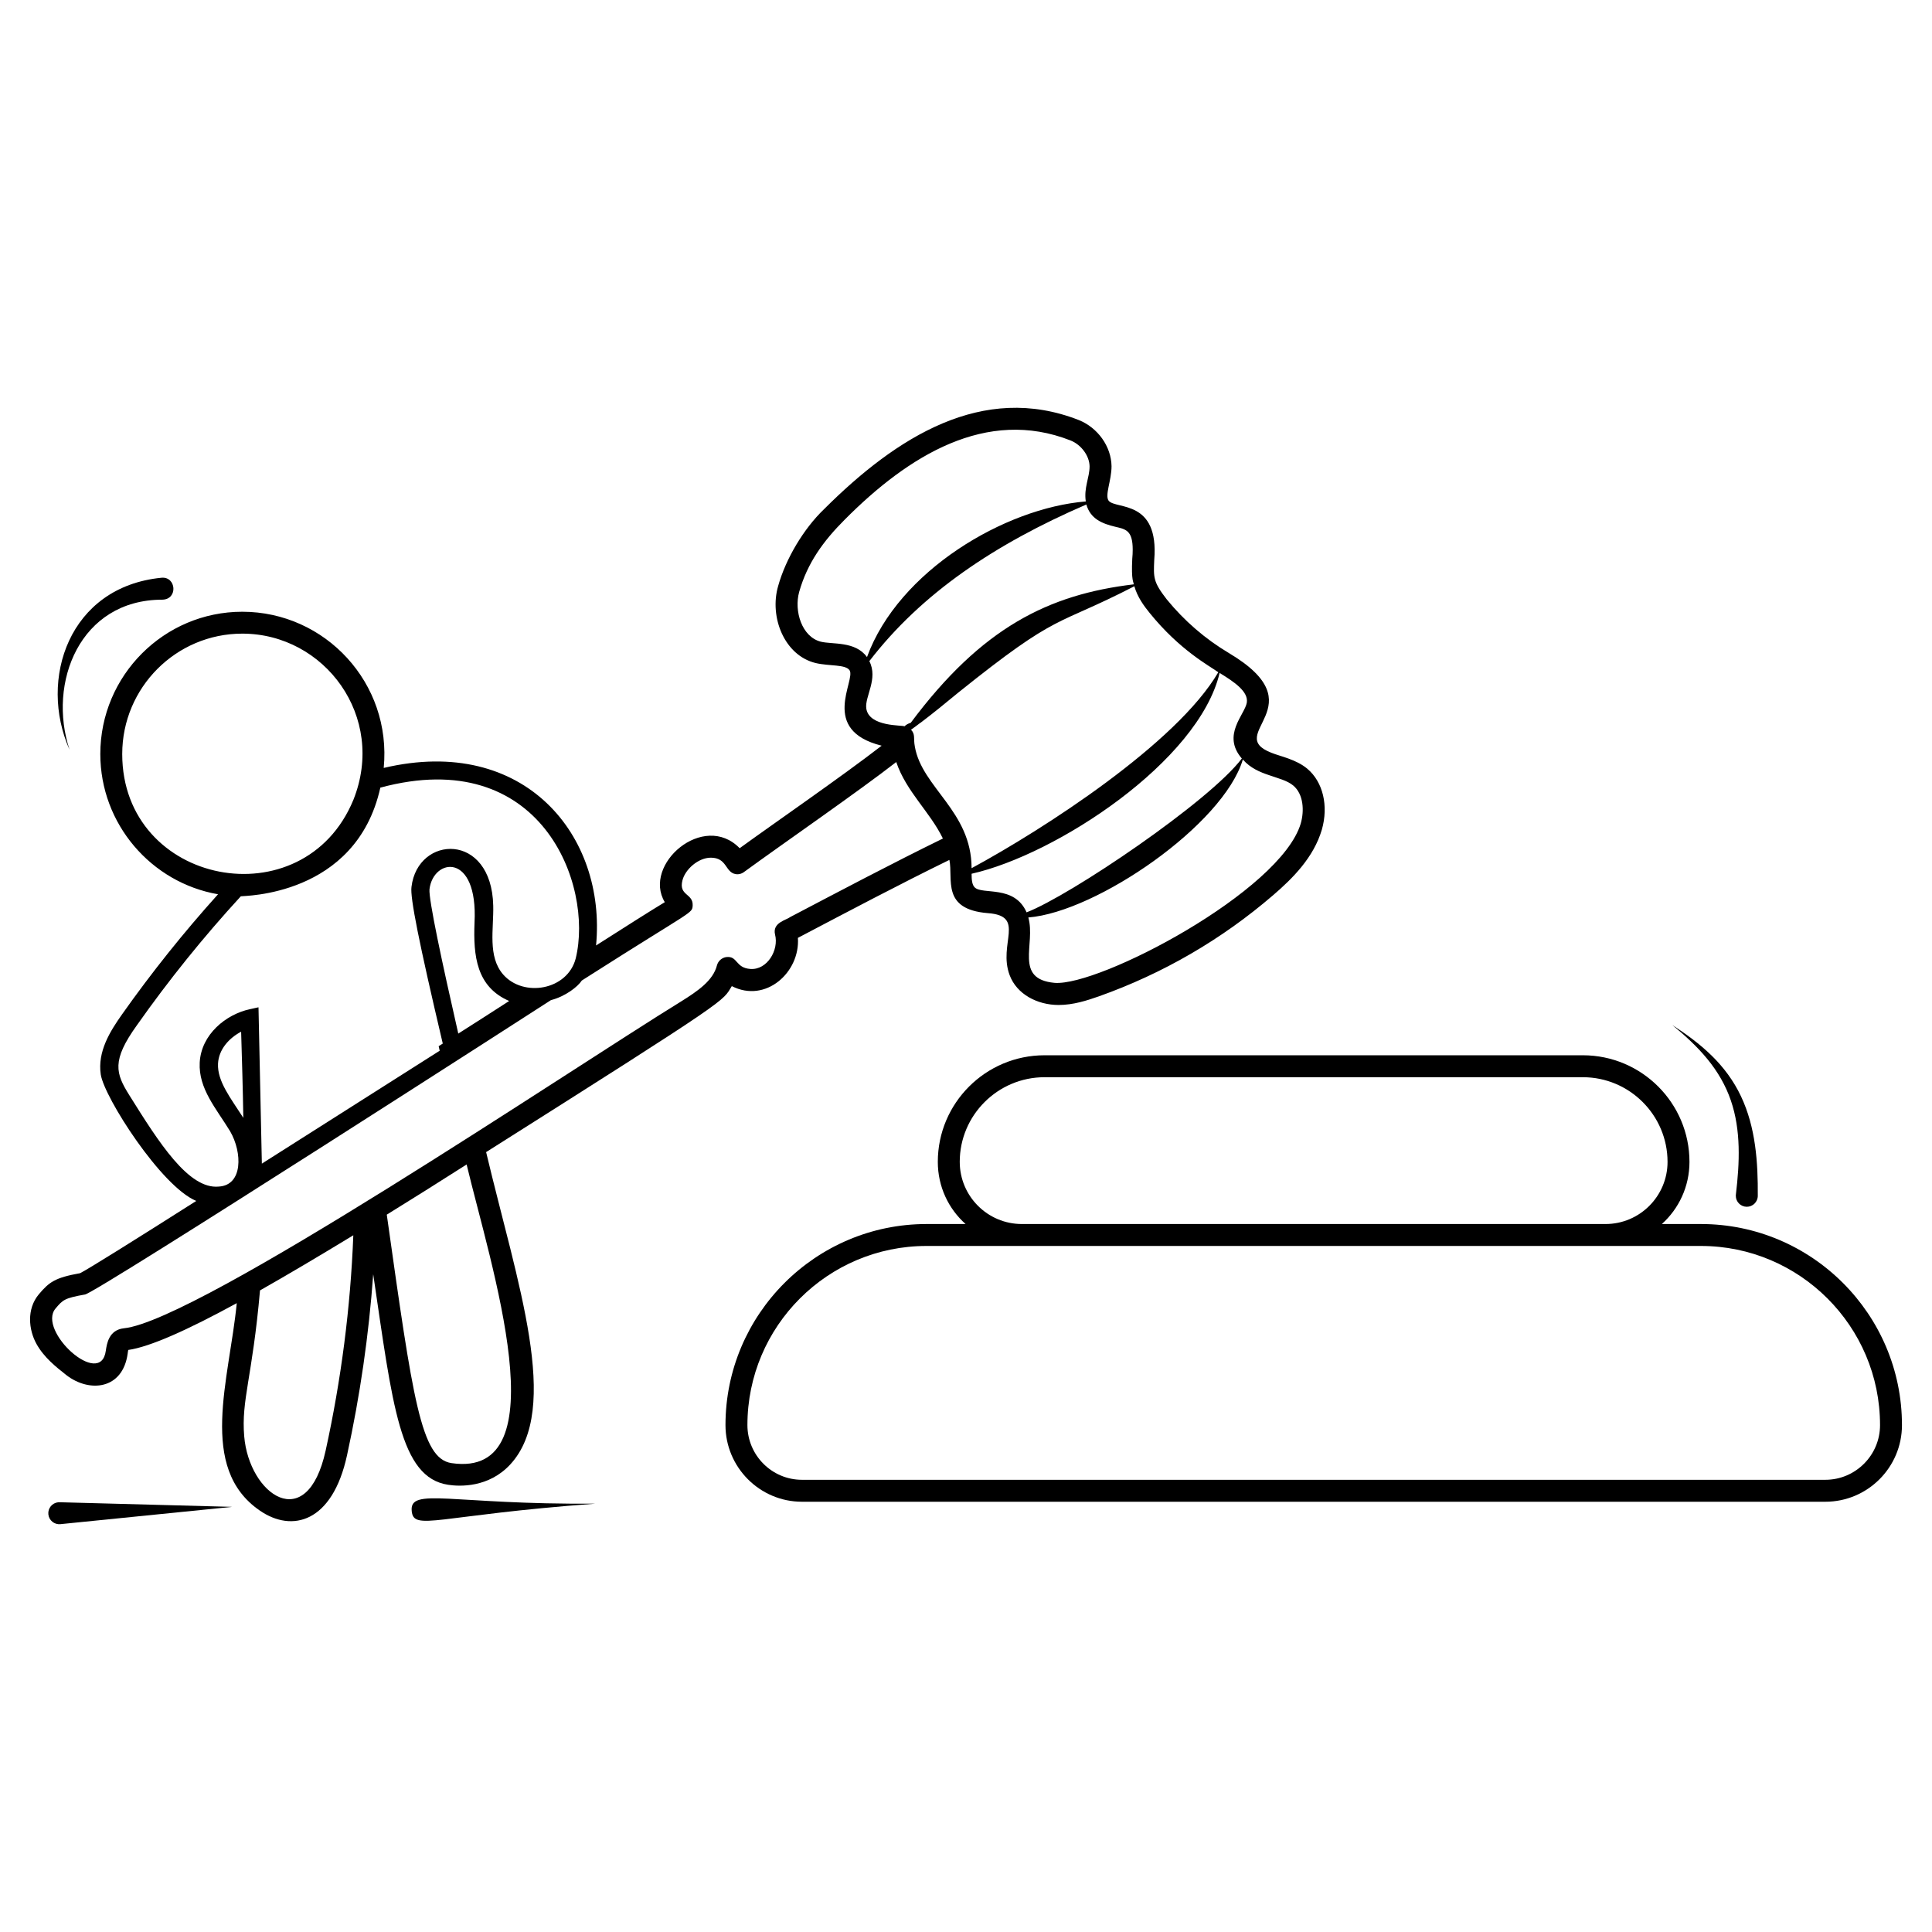 <?xml version="1.0" encoding="UTF-8"?>
<!-- Uploaded to: ICON Repo, www.iconrepo.com, Generator: ICON Repo Mixer Tools -->
<svg fill="#000000" width="800px" height="800px" version="1.1" viewBox="144 144 512 512" xmlns="http://www.w3.org/2000/svg">
 <g>
  <path d="m263.42 409.66c-0.066-0.066-0.129-0.129-0.195-0.191"/>
  <path d="m187.02 302.92c4.207-0.082 3.691-6.195-0.238-5.809-24.469 2.402-32.664 26.898-24.352 45.574-5.875-17.719 2.715-39.754 24.59-39.766z"/>
  <path d="m596.48 424.67c2.715 3.305 4.859 7 6.203 10.941 2.727 7.922 2.344 16.52 1.352 24.891l-0.008 0.051c-0.012 0.105-0.02 0.211-0.02 0.32-0.012 1.609 1.285 2.922 2.891 2.934 1.609 0.012 2.922-1.285 2.934-2.891 0.059-8.844-0.539-18.133-4.461-26.402-1.93-4.102-4.66-7.75-7.824-10.824-3.16-3.094-6.715-5.656-10.352-8.031 3.352 2.758 6.578 5.691 9.285 9.012z"/>
  <path d="m594.75 468.38h-10.348c4.496-4.031 7.324-9.922 7.324-16.469 0-15.578-12.672-28.254-28.254-28.254h-142.65c-15.617 0-28.293 12.672-28.293 28.254 0 6.551 2.828 12.441 7.363 16.469h-10.344c-29.375 0-53.289 23.91-53.289 53.289 0 11.199 9.105 20.309 20.27 20.309h271.2c11.199 0 20.309-9.109 20.309-20.309 0-29.379-23.91-53.289-53.289-53.289zm-196.41-16.469c0-12.363 10.078-22.438 22.477-22.438h142.66c12.363 0 22.438 10.074 22.438 22.438 0 9.07-7.363 16.469-16.434 16.469h-154.67c-9.105 0-16.469-7.402-16.469-16.469zm229.39 84.25h-271.2c-7.984 0-14.457-6.512-14.457-14.496 0-26.199 21.277-47.473 47.473-47.473h205.21c26.16 0 47.473 21.277 47.473 47.473 0.004 7.984-6.508 14.496-14.492 14.496z"/>
  <path d="m159.42 542.12c-1.602 0.16-2.766 1.59-2.606 3.191 0.16 1.602 1.59 2.766 3.191 2.606l45.527-4.586-45.742-1.223c-0.121-0.004-0.254 0-0.371 0.012z"/>
  <path d="m253.11 544.46c0.539 5.371 6.629 1.125 48.719-1.98-38.258 0.301-49.367-4.453-48.719 1.98z"/>
  <path d="m490.46 347.73c-3.023-2.519-7.094-3.254-9.496-4.223-12.867-5 12.363-12.363-11.277-26.43-6.316-3.758-11.859-8.566-16.508-14.262-3.606-4.652-3.488-5.773-3.293-10.426 1.316-16.043-10.039-13.332-12.055-15.656-1.125-1.434 0.738-5.348 0.738-9.184-0.078-5.231-3.644-10.23-8.719-12.246-25.422-9.922-48.211 4.418-67.473 23.641-5.387 5.156-10.152 13.137-12.168 20.387-2.363 8.176 1.629 18.371 9.961 20.387 3.644 0.852 7.945 0.309 8.992 1.938 1.629 2.715-8.023 15.852 8.488 19.961-10.504 8.137-29.105 20.965-37.629 27.168-9.535-9.805-25.848 4.301-19.844 14.301-3.719 2.246-10.074 6.277-18.215 11.473 2.789-28.988-18.836-55.883-56.273-47.047 2.172-22.438-15.465-41.391-37.477-41.391-20.734 0-37.629 16.898-37.629 37.707 0 18.562 13.523 34.105 31.199 37.164-9.109 10.113-17.633 20.773-25.461 31.855-3.18 4.496-6.512 9.844-5.621 15.891s16.043 29.723 25.309 33.523c-16.277 10.348-28.562 18.02-30.77 19.145-6.703 1.199-8.215 2.363-10.969 5.621-3.254 3.914-2.676 9.379-0.621 13.098 2.016 3.644 5.191 6.125 7.984 8.332 6.047 4.652 14.883 3.836 16.199-5.734 0.039-0.27 0.078-0.66 0.156-0.969 5.734-0.812 15.773-5.309 28.754-12.402-1.977 20.309-10.348 43.637 6.086 54.953 8.566 5.93 19.262 3.215 23.137-14.648 3.449-15.773 5.773-31.816 6.938-47.977 5.156 34.84 7.055 53.906 19.883 55.809 3.023 0.465 10.695 0.812 16.434-5.387 13.641-14.766 1.859-48.016-6.394-82.781 65.648-41.508 62.551-39.84 65.109-43.988 8.992 4.613 18.137-3.68 17.516-12.789 13.059-6.859 26.895-14.184 40.148-20.656 1.047 5.117-2.211 13.098 10.191 14.105 10.191 0.734 2.637 8.098 5.773 16.434 1.898 5.078 7.363 7.906 12.984 7.906 3.836 0 7.481-1.164 10.656-2.285 17.012-6.047 32.555-15.074 46.195-26.816 5.191-4.457 10.734-10 12.906-17.363 1.809-6.332 0.297-12.648-3.848-16.137zm-128.94-33.676c-5.039-1.277-7.129-8.137-5.734-13.176 2.172-7.672 6.394-13.488 12.051-19.145 16.938-17.051 37.594-29.766 59.875-21.004 2.828 1.125 5 4.07 5.039 6.859 0 2.945-1.551 5.695-1.008 9.262v0.039c-21.469 1.746-49.645 18.41-57.977 41.234-0.039 0-0.039-0.039-0.039-0.039-3.102-4.227-9.109-3.258-12.207-4.031zm12.051 17.672c-0.426-3.141 3.215-7.828 0.812-12.52 13.836-17.984 33.289-31.043 57.512-41.508 1.086 3.836 4.223 5.078 7.633 5.891 2.789 0.66 4.652 0.93 4.652 6.086 0 0.773-0.039 1.59-0.117 2.363-0.309 6.008 0.387 6.16 0.387 6.82-22.516 2.676-40.227 11.395-59.102 36.699-0.582 0.156-1.125 0.426-1.668 0.93-0.383-0.383-9.41 0.238-10.109-4.762zm-197.18 12.09c0-17.594 14.262-31.895 31.816-31.895 21.859 0 38.211 22.051 29.453 44.027-13.172 32.012-61.27 22.785-61.27-12.133zm1.898 90.453c-3.644-5.812-4.766-9.184 2.016-18.602 8.41-11.938 17.594-23.332 27.516-34.141 0.387-0.156 30.539 0.195 36.973-28.793 42.629-11.512 56.543 25.734 51.777 45.266-2.172 8.41-13.797 10.387-19.184 4.301-4.223-4.805-2.519-12.09-2.676-18.293-0.426-19.609-20.035-18.719-21.664-4.961-0.387 2.789 1.938 14.531 8.293 41.508-0.348 0.234-0.699 0.465-1.086 0.699 0.078 0.387 0.195 0.812 0.27 1.199-0.039 0.039-0.078 0.039-0.117 0.078-0.039 0-0.078 0.039-0.117 0.078-0.078 0.039-0.156 0.078-0.195 0.117-1.859 1.164-11.008 6.977-46.699 29.648-0.039-2.133-0.66-31.082-0.891-41.43-0.309 0.078-2.094 0.465-2.285 0.504-6.316 1.355-12.906 6.668-13.293 14.145-0.348 6.938 4.379 12.168 8.062 18.215 3.254 5.621 3.41 14.301-3.023 14.648-7.977 0.773-15.883-11.707-23.676-24.188zm100.65-24.996c-4.34 2.789-8.836 5.695-13.488 8.641-4.34-19.027-7.867-35.539-7.633-38.25 1.008-8.332 12.906-9.922 11.938 8.836-0.352 8.836 0.5 17.016 9.184 20.773zm-70.457 30.965c-3.332-5.195-6.938-9.688-6.703-14.379 0.195-3.758 2.906-6.742 6.125-8.449 0.23 7.676 0.461 15.273 0.578 22.828zm21.82 88.168c-4.961 22.633-20.309 11.664-21.586-3.797-0.812-9.574 2.172-15.617 4.188-38.637 7.519-4.262 15.812-9.184 24.727-14.609-0.742 19.18-3.223 38.324-7.328 57.043zm33.328 3.332c-8.062-1.238-10.191-16.664-17.129-65.844 6.781-4.184 13.875-8.645 21.16-13.293 6.277 26.352 25.035 83.438-4.031 79.137zm89.793-144.71c-1.047 0.812-4.766 1.473-4.031 4.613 1.086 4.148-2.094 9.457-6.512 9.145-4.07-0.27-3.332-3.566-6.473-3.141-1.164 0.195-2.094 1.047-2.402 2.172-1.008 4.031-5.078 6.82-9.496 9.574-29.727 18.293-128.01 84.641-147.66 86.617-4.031 0.426-4.535 4.148-4.805 5.93-1.355 10.191-18.254-5.269-13.332-11.16 1.938-2.285 2.324-2.75 7.828-3.723 3.215-0.582 123.09-77.742 123.47-78.012 3.797-0.969 7.094-3.527 8.176-5.191 0.582-0.348 1.125-0.699 1.707-1.086 28.098-17.906 27.516-16.586 27.672-18.836 0.117-3.219-3.758-2.519-2.711-6.625 0.738-2.945 4.223-6.008 7.519-6.008 4.301 0 3.797 3.836 6.512 4.34 0.773 0.156 1.629-0.039 2.285-0.543 10.309-7.519 30.5-21.469 40.344-29.145 2.637 7.828 8.953 13.215 12.363 20.27-13.527 6.625-27.168 13.836-40.461 20.809zm33.02-45.188c-0.426-2.207 0.195-3.176-1.008-4.457 0.812-0.582 1.629-1.164 2.402-1.781h0.039c3.449-2.598 6.742-5.309 10.039-8.023 27.09-21.742 25.344-17.207 46.699-28.215 0.812 2.828 2.481 5.156 4.07 7.094 8.023 9.922 15.891 14.027 18.176 15.695-11.008 18.871-46.391 41.66-65.379 51.93-0.004-15.109-13.18-21.352-15.039-32.242zm15.852 37.32c-0.699-0.699-0.812-2.055-0.812-3.606 22.438-5.039 60.148-29.766 65.727-53.211 3.953 2.402 7.672 4.961 7.207 7.867-0.543 3.215-6.703 8.566-1.316 14.805-8.641 11.434-45.461 36.312-57.047 40.77-3.219-7.359-11.703-4.57-13.758-6.625zm86.422-16.934c-5.348 18.02-53.402 43.211-65.262 42.242-10.812-1.008-4.922-10.27-6.938-17.324 9.109-0.738 22.012-6.898 33.289-15 11.316-8.137 20.965-18.215 23.562-26.855 2.016 2.285 4.535 3.332 6.977 4.148 2.402 0.852 4.766 1.395 6.394 2.75 2.715 2.289 2.945 6.668 1.977 10.039z"/>
 </g>
</svg>
